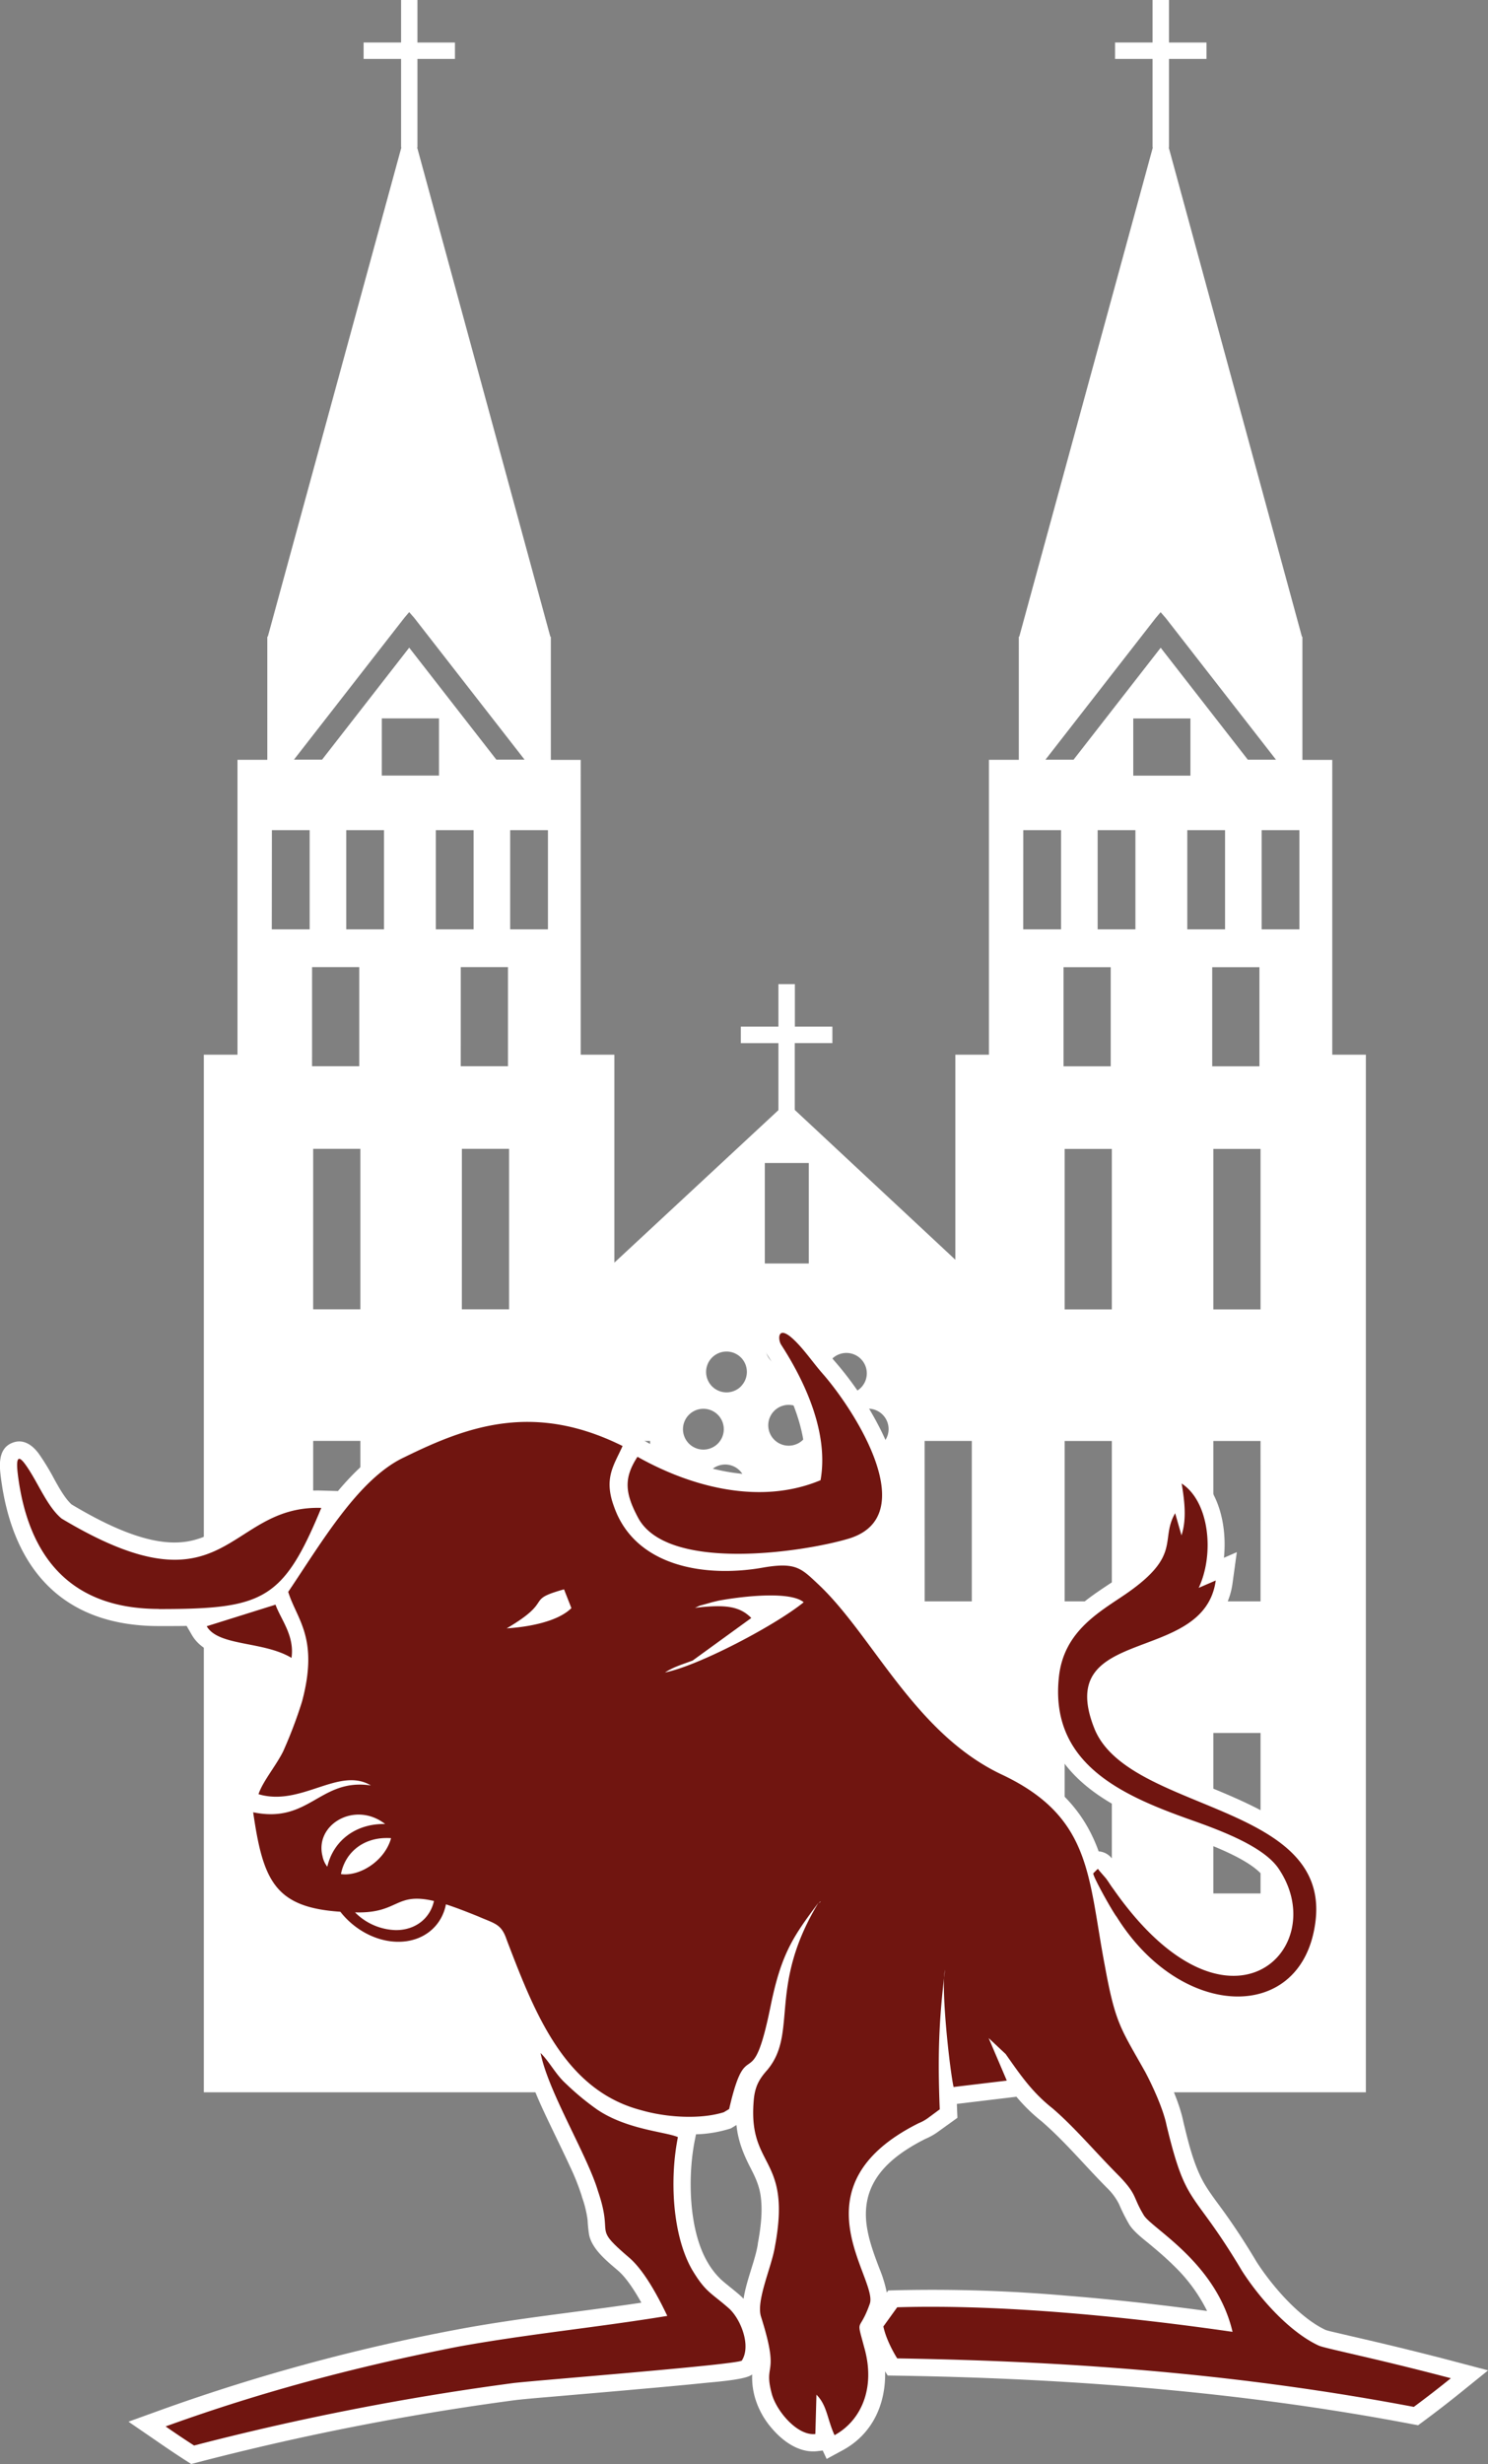 <svg xmlns="http://www.w3.org/2000/svg" viewBox="0 0 605.96 1003.24"><rect x="0" y="0" width="605.96" height="1003.24" fill="#808080" stroke="none"/><defs><style>.cls-1{fill:#fff;}.cls-1,.cls-2{fill-rule:evenodd;}.cls-2{fill:#701510;}</style></defs><g id="Ebene_2" data-name="Ebene 2"><g id="Ebene_1-2" data-name="Ebene 1"><path id="Dom" class="cls-1" d="M320.45,654.21l-61.59,70.47.06,107.3,61.54,0L382,832l.07-107.3Zm0-20.6.27.31,74.88,85.67-.07,126-75.08,0-75.07,0-.08-126,74.89-85.67Zm-39,195.27h79V814.82h-79Zm13-90.72H347.4V803.5H294.47Zm82.08-151.47h19.22V652H376.55Zm-131,0h19.22V652H245.53Zm65.93-113.16h17.9v40.91h-17.9ZM321.17,572a8.31,8.31,0,1,1-8.31,8.31A8.31,8.31,0,0,1,321.17,572Zm17.4-7.2a8.31,8.31,0,1,1,11.74.48A8.3,8.3,0,0,1,338.57,564.76Zm-36.73-.43a8.31,8.31,0,1,1-.21-11.75A8.31,8.31,0,0,1,301.84,564.33Zm-7.09,17.53a8.31,8.31,0,1,1-8.3-8.31A8.31,8.31,0,0,1,294.75,581.86ZM320,607.11a8.31,8.31,0,1,1-8.31,8.31A8.31,8.31,0,0,1,320,607.11Zm-30.79,3.12a8.31,8.31,0,1,1,11.74.48A8.31,8.31,0,0,1,289.21,610.23Zm60.9.71a8.31,8.31,0,1,1-.2-11.74A8.31,8.31,0,0,1,350.11,610.94Zm11.75-29.08a8.31,8.31,0,1,1-8.31-8.31A8.31,8.31,0,0,1,361.86,581.86ZM320,540a8.31,8.31,0,1,1-8.31,8.31A8.31,8.31,0,0,1,320,540ZM425.74,309.31l44.9-57.69,2-2.37,2.07,2.37,44.91,57.69H508.15l-35.48-45.58-35.48,45.58Zm35.76-16.78h23.28v23.28H461.5Zm32.61,413.06h19.22v65.34H494.11Zm0-118.9h19.22V652H494.11Zm-60.56,118.9h19.22v65.34H433.55Zm0-118.9h19.22V652H433.55Zm60.56-118.9h19.22v65.34H494.11Zm-60.56,0h19.22v65.34H433.55Zm60.1-74h19.23v40.37H493.65Zm-60.55,0h19.22v40.37H433.1ZM513.78,338h15.38V378.4H513.78Zm-30.28,0h15.38V378.4H483.5ZM447,338h15.38V378.4H447Zm-30.28,0h15.38V378.4H416.7Zm-297-28.72,44.91-57.69,2-2.37,2.07,2.37,44.91,57.69H202.12l-35.48-45.58-35.47,45.58Zm35.77-16.78h23.28v23.28H155.48Zm32.6,413.06h19.23v65.34H188.08Zm0-118.9h19.23V652H188.08Zm-60.55,118.9h19.22v65.34H127.53Zm0-118.9h19.22V652H127.53Zm60.55-118.9h19.23v65.34H188.08Zm-60.55,0h19.22v65.34H127.53Zm60.1-74h19.22v40.37H187.63Zm-60.55,0H146.3v40.37H127.08ZM207.76,338h15.38V378.4H207.76Zm-30.28,0h15.38V378.4H177.48ZM141,338h15.38V378.4H141Zm-30.28,0h15.38V378.4H110.68ZM83,429.42H96.71V309.36h12.15V259.21h.2L163.46,60h-.13V24H148.07v-6.7h15.26V0H170V17.32h15.27V24H170V60h-.13l54.25,199.25h.2v50.15h12.16V429.42H250.2v84.66L317,452V424.72H301.69V418H317V400.7h6.7V418h15.27v6.7H323.66v27.21l65.39,61V429.42h13.68V309.36h12.16V259.21h.19L469.48,60h-.12V24H454.09v-6.7h15.27V0h6.7V17.32h15.27V24H476.06V60h-.13l54.26,199.25h.19v50.15h12.16V429.42h13.68V851.89H83Z"/><g id="Stier"><path class="cls-1" d="M361.13,933.41l.59-.83,3.44-.1a625.51,625.51,0,0,1,68.31,2.15c19.41,1.54,38.79,3.69,58.1,6.3A66.53,66.53,0,0,0,478,922.48c-3.24-3.22-6.69-6.14-10.2-9.06-2.47-2-5.82-4.63-7.64-7.26l-.11-.16-.11-.17a75.38,75.38,0,0,1-4.24-8.42A24.44,24.44,0,0,0,451,891c-8.89-8.9-17.23-19-26.74-27.22a71.28,71.28,0,0,1-10.34-10.08l-24.25,2.91c0,.64.05,1.28.07,1.93l.15,3.74L381.94,868l-.11.08a25.14,25.14,0,0,1-5,2.78c-14.71,7.43-26.42,17.68-23.86,35.43.86,6,3,11.67,5.14,17.31a52.6,52.6,0,0,1,3,9.77M283.43,869l-.5,2.51c-2.89,14.45-2.47,35.84,4.84,48.9a31.58,31.58,0,0,0,5.84,7.69c2.54,2.28,5.35,4.32,7.93,6.62.43.39.85.8,1.27,1.24,1.14-7.55,4.77-15.68,5.8-22.26l0-.1,0-.1c1.2-6.4,2.14-13.89,1-20.38-.76-4.12-2.32-7.23-4.21-10.91-3.15-6.16-4.9-11.22-5.49-17l-2.29,1.38-.78.24A51.19,51.19,0,0,1,283.43,869ZM118,682.78,115.1,681c-10.7-6.44-30-3.26-37-15.37L76,662c-3.94.08-7.77.06-11.33.06-39.07,0-59.52-23.21-64.31-60.45-.66-5.06-1.21-11.92,4.76-14.2,4.54-1.73,8.2,1.09,10.71,4.51a100.18,100.18,0,0,1,6.32,10.41c1.77,3.17,4.23,7.69,7,10.21,11.45,6.84,27.08,15,40.6,15.47,8.38.32,14.63-2.33,21.62-6.61,5.44-3.32,10.5-6.9,16.3-9.62a50,50,0,0,1,23.35-4.88l6.6.19c7.24-8.59,15.21-16,24-20.09,5.7-2.8,11.46-5.47,17.38-7.76,27.2-10.53,51.28-9.86,77.62,3.24l6,3-.47,1,.85.47c19.08,10.71,43.3,17.69,64.73,10.57,1.17-16-7.21-33.42-15.48-46.27a12.2,12.2,0,0,1-1.61-3.91c-.81-3.55-.12-7.44,2.83-9.87,4.82-4,10.46-1,14.32,2.56,4.74,4.42,8.24,9.76,12.47,14.59a134.71,134.71,0,0,1,17.48,25.77c5.94,11.4,12,27.58,5.88,40-3.28,6.65-9.25,10.64-16.22,12.7-4.2,1.24-8.69,2.3-13.31,3.18,1.36,1.17,2.66,2.43,4,3.66a154.36,154.36,0,0,1,16.75,19.36c5.42,7.16,10.62,14.49,16.13,21.58,10.9,14,23.16,27.29,39.46,35,14.52,6.87,26.5,16,33.83,30.59a66.71,66.71,0,0,1,3.15,7.34,7.42,7.42,0,0,1,5.74,3.39l2.66,3.11.14.18c1.06,1.42,2,2.93,3,4.34l.07.09.07.1c8.32,11.89,21.16,26.66,35.6,31.09,7.09,2.18,14.81,1.71,20.12-4,7.06-7.57,5.62-19,.32-27.09l0-.07-.05-.07c-4.73-7.64-23.79-14.43-32.37-17.46-3-1.08-6-2.17-9-3.32-14.9-5.74-30.84-13.4-40.59-26.54-8-10.82-10.36-23.33-8.73-36.55a40.24,40.24,0,0,1,11.33-23.55c5-5.25,10.88-9.09,16.89-13.07,4.53-3,10.75-7.45,13.78-12.09,1.64-2.51,2-4.56,2.36-7.46.63-4.64,1.39-8.22,3.78-12.36l2.33-4c-.18-1.18-.37-2.31-.56-3.39l-2.81-15.91L485,598.07c11,7.22,14.82,22.45,13.43,36.19l5.24-2.29-1.7,12.36a30.43,30.43,0,0,1-8.34,17.41c-5.55,5.75-12.9,9.18-20.24,12-5.92,2.33-18.4,6.12-22.13,11.39-3.14,4.45-.94,11.35.86,15.86a19.2,19.2,0,0,0,1.09,2.29c6.63,11.88,28,19.64,40,24.61,26,10.74,54.74,23.77,49.07,57.49-2.12,12.55-8.42,23.8-19.93,29.91-11.94,6.34-26,5.29-38.18.23C473,811,463.51,803.22,455.88,794c.29,1.69.59,3.36.9,5,1.48,7.87,3.07,16.44,6.33,23.8,2.6,5.9,6.25,11.79,9.39,17.44,3.67,6.61,7.87,16.15,9.38,23.56,2.05,8.53,4.43,18.61,9.08,26.15,2.28,3.7,5.07,7.26,7.61,10.8,4.72,6.57,9.07,13.32,13.21,20.27,6.32,9.81,17.43,22.64,28,27.61,1.46.51,3.4.89,4.9,1.25,3.77.9,7.55,1.76,11.33,2.64,12.23,2.85,24.42,5.84,36.57,9.05L606,965.11l-10.73,8.67q-7.53,6.09-15.32,11.86l-2.46,1.81-3-.56c-69.26-13.15-138.74-18.51-209.19-19.63l-3.8-.06-1.06-1.69c.35,13-4.92,25.43-17.27,32.12l-6.53,3.54-1.6-3.43-2.19.26c-7.29.85-13.92-3.91-18.43-9.17a33.21,33.21,0,0,1-6.93-12.49,29.47,29.47,0,0,1-1.17-9.54l-.73.41c-3.07,1.76-14.65,2.63-18.35,3-10.5,1.08-21,2-31.54,2.94-9.45.84-18.91,1.64-28.36,2.46-5.7.5-11.45.93-17.14,1.56a1077.18,1077.18,0,0,0-129.34,25.28l-3,.78-2.59-1.67c-4-2.56-7.89-5.21-11.78-7.9L52.32,986l12.76-4.61a780.92,780.92,0,0,1,120-32.71c25.21-4.81,50.74-7.34,76.1-11.13-2.79-5-6.15-10.19-9.55-13.11-4.35-3.73-10.27-8.41-11.67-14.23a50.37,50.37,0,0,1-.67-6.25,44.65,44.65,0,0,0-2.3-9.45l-.05-.14,0-.15a94.61,94.61,0,0,0-4.76-12c-2.3-5-4.75-10-7.14-15-4.32-9-9.76-20.16-11.67-30l-4.22-21.74c-3.42-7.63-6.42-15.47-9.32-23.05l-.05-.14-.05-.15a6.88,6.88,0,0,0-1.14-2.34c-1-.84-5.38-2.41-6.72-3-2-.86-4-1.7-6-2.5-4.54,8.35-13.4,13.32-23.54,13.32s-20.16-5-27.07-12.48c-29.24-2.88-34.93-18.34-39-46.23L94.75,729l3.41.7.47-1.41c2.2-6.6,7.2-12,10.31-18.16a165.2,165.2,0,0,0,7.38-19.29A73.07,73.07,0,0,0,118,682.78Z"/><path class="cls-2" d="M334.16,774.3c0-.44-1.3,1.3,0,0M156.27,742.65h.57c-12.33-9.56-28.84.25-25.49,13.15a9.8,9.8,0,0,0,1.94,4.24C135.65,749.81,144.38,742.65,156.27,742.65Zm25.33,32.71c-1.73,8.93-9.17,15.24-19.38,15.24-9,0-17.92-4.92-23.62-12.22-26.7-1.77-31.48-12.72-35.5-40.5,23,4.77,27.11-14,47.92-10.93-13-7.81-28.41,8.76-45.75,3.56,1.73-5.2,6.93-11.27,10-17.34A183.72,183.72,0,0,0,123,692.8c6.94-26-2.17-33.39-5.63-44.66C130.84,628.2,146,602,164.66,593.32c25.58-12.57,52.56-22.62,88.87-4.57-3.47,7.81-7.81,13-3.47,24.71,8.67,24.71,37.72,29,61.13,24.71,13-2.17,15.17.44,22.1,6.94,22.11,20.81,39,60.26,74.14,77.16,37.28,17.34,35.54,41.62,42.48,78,4.34,23.84,6.5,25.57,16.47,43.35,3,5.63,7.37,15.17,8.67,21.67,8.24,34.25,10.41,25.15,30.78,59.39,7.81,12.14,19.95,25.15,31.22,30.35,2.41,1.12,23.46,5.26,53.78,13.28q-7.41,6-15.08,11.67c-68-12.9-135.31-18.56-210.38-19.75-2.16-3.46-4.76-8.67-5.63-13l5.63-7.81c42.92-1.3,94.51,3.91,136.56,10-6.5-27.75-32.08-41.62-36-47.26-4.77-7.8-2.6-8.23-10-16-9.54-9.54-18.21-19.94-27.31-27.74-8.24-6.51-13-13.44-19.08-22.11l-6.93-6.5L410,847.13l-21.68,2.6c-1.73-8.24-5.2-40.75-3.47-47.69-2.6,20.81-3,35.55-2.16,56.79L378,862.3a17.72,17.72,0,0,1-3.9,2.17c-52,26-16,63.72-19.95,73.69-4.33,12.14-5.63,4.77-2.16,17.78,4.76,16.9-1.74,29.91-12.14,35.55-3-6.51-3-12.14-7.37-16.48l-.44,16c-7.37.87-16-9.53-17.77-16.47-3.47-13,3.47-6.5-4.33-31.21-2.17-6.51,4.33-20.38,5.63-28.62,6.94-36.84-10.84-31.64-8.67-59,.43-6.07,2.17-9.11,5.64-13,12.57-15.17,0-33.81,20.8-68.06-10.4,13.87-15.17,20.81-19.5,42-7.81,38.58-9.54,10-16.91,42.05l-2.17,1.3c-9.54,3-23.41,2.17-33.81-.87-31.22-8.23-43.35-39.88-54.62-69.36-2.17-6.5-4.77-6.5-11.71-9.54C189.4,778.12,185.15,776.5,181.6,775.36Zm-24.15-27c.61,0,1.21,0,1.81.07-2.64,9.47-13,15.67-20.41,14.61C140.49,754.44,147.63,748.36,157.45,748.36ZM176.72,774c-1.54,7-7.44,11.85-15.49,11.85a24.29,24.29,0,0,1-16.64-7.21h.56C162.47,779,160.9,770.26,176.72,774ZM84.18,662.13c4.77,8.24,23.14,6,34.53,12.89,1.3-9.1-4.34-15.61-6.51-21.67Zm-19.48-7c42.48,0,50.54-3.47,66.14-41.18-39.07-1.17-38,45-105.77,4.33-6.12-5.1-9.84-15.35-14.85-22.16-3.25-4.43-3.7-1.59-2.9,4.66C11.54,633.46,28.34,655.08,64.7,655.08Zm269.46-52.46c-23.84,10-51.59,3.37-74.56-9.53-5.64,8.67-5.2,14.74.43,25.14,12.14,21.68,66.33,13.87,85.4,8.24,30.78-9.11,2.17-52.89-10.4-67.2-4.14-4.73-7.68-10.07-12-14.08-6.35-5.93-6.39,0-4.89,2.32C327.65,562.28,337.58,583.24,334.16,602.62Zm147,22.55-2.6-9.11c-6.5,11.28,3.47,17.34-22.11,34.25-10.4,6.94-23,14.74-25.14,31.65-4.34,36,25.58,49,53.75,59,13.44,4.76,30.35,11.27,36,20.37,21.24,32.51-21.25,74.13-67.63,7.8-1.3-1.73-1.74-2.6-3-4.33l-2.6-3c-.43-.43-.43-.86-.86-.86l-1.74,1.73c-.43.87,7.8,15.61,9.54,17.77,26,41.62,74.13,43.36,80.63,3.91,8.67-50.72-75.86-46-89.74-80.64-16.9-42.48,44.66-25.57,49.43-60.26l-6.94,3c6.5-13.87,4.33-35.12-6.94-42.48C482.42,611.29,483.29,618.66,481.12,625.17ZM271.74,942.93c-29.05,4.77-56.79,7.37-85.41,12.57-43,8.44-81,18.74-118.88,32.43q5.73,4,11.59,7.77a1083.84,1083.84,0,0,1,130.27-25.46c11.7-1.3,89.74-7.37,92.77-9.1,3.9-6.07-.43-16.91-5.2-21.24-7.37-6.5-9.54-6.5-15.17-16-7.81-13.87-9.11-36.42-5.64-53.76-4.77-2.17-20.81-3-32.95-11.27a107,107,0,0,1-12.57-10.4c-4.33-3.9-6.5-8.67-10.4-12.58,3,15.61,19.07,41.62,23.41,56.36,6.5,19.08-2.6,13.87,12.57,26.88C262.2,924.29,267.83,934.7,271.74,942.93ZM283,654.65c3-1.34.05-.31,7-2.3l2.6-.63c10.84-2,29.48-3.84,34.69.65-11.71,9.51-43,25.92-56.48,28.58,3.9-2.46,6.94-3.2,11.27-4.86l23.87-17.32C301.12,653.87,295.1,653.21,283,654.65ZM206.33,663c19.85-11.66,6.89-11.28,23.36-15.89l3,7.64C227.17,660.25,215.29,662.43,206.33,663Z"/></g></g></g></svg>